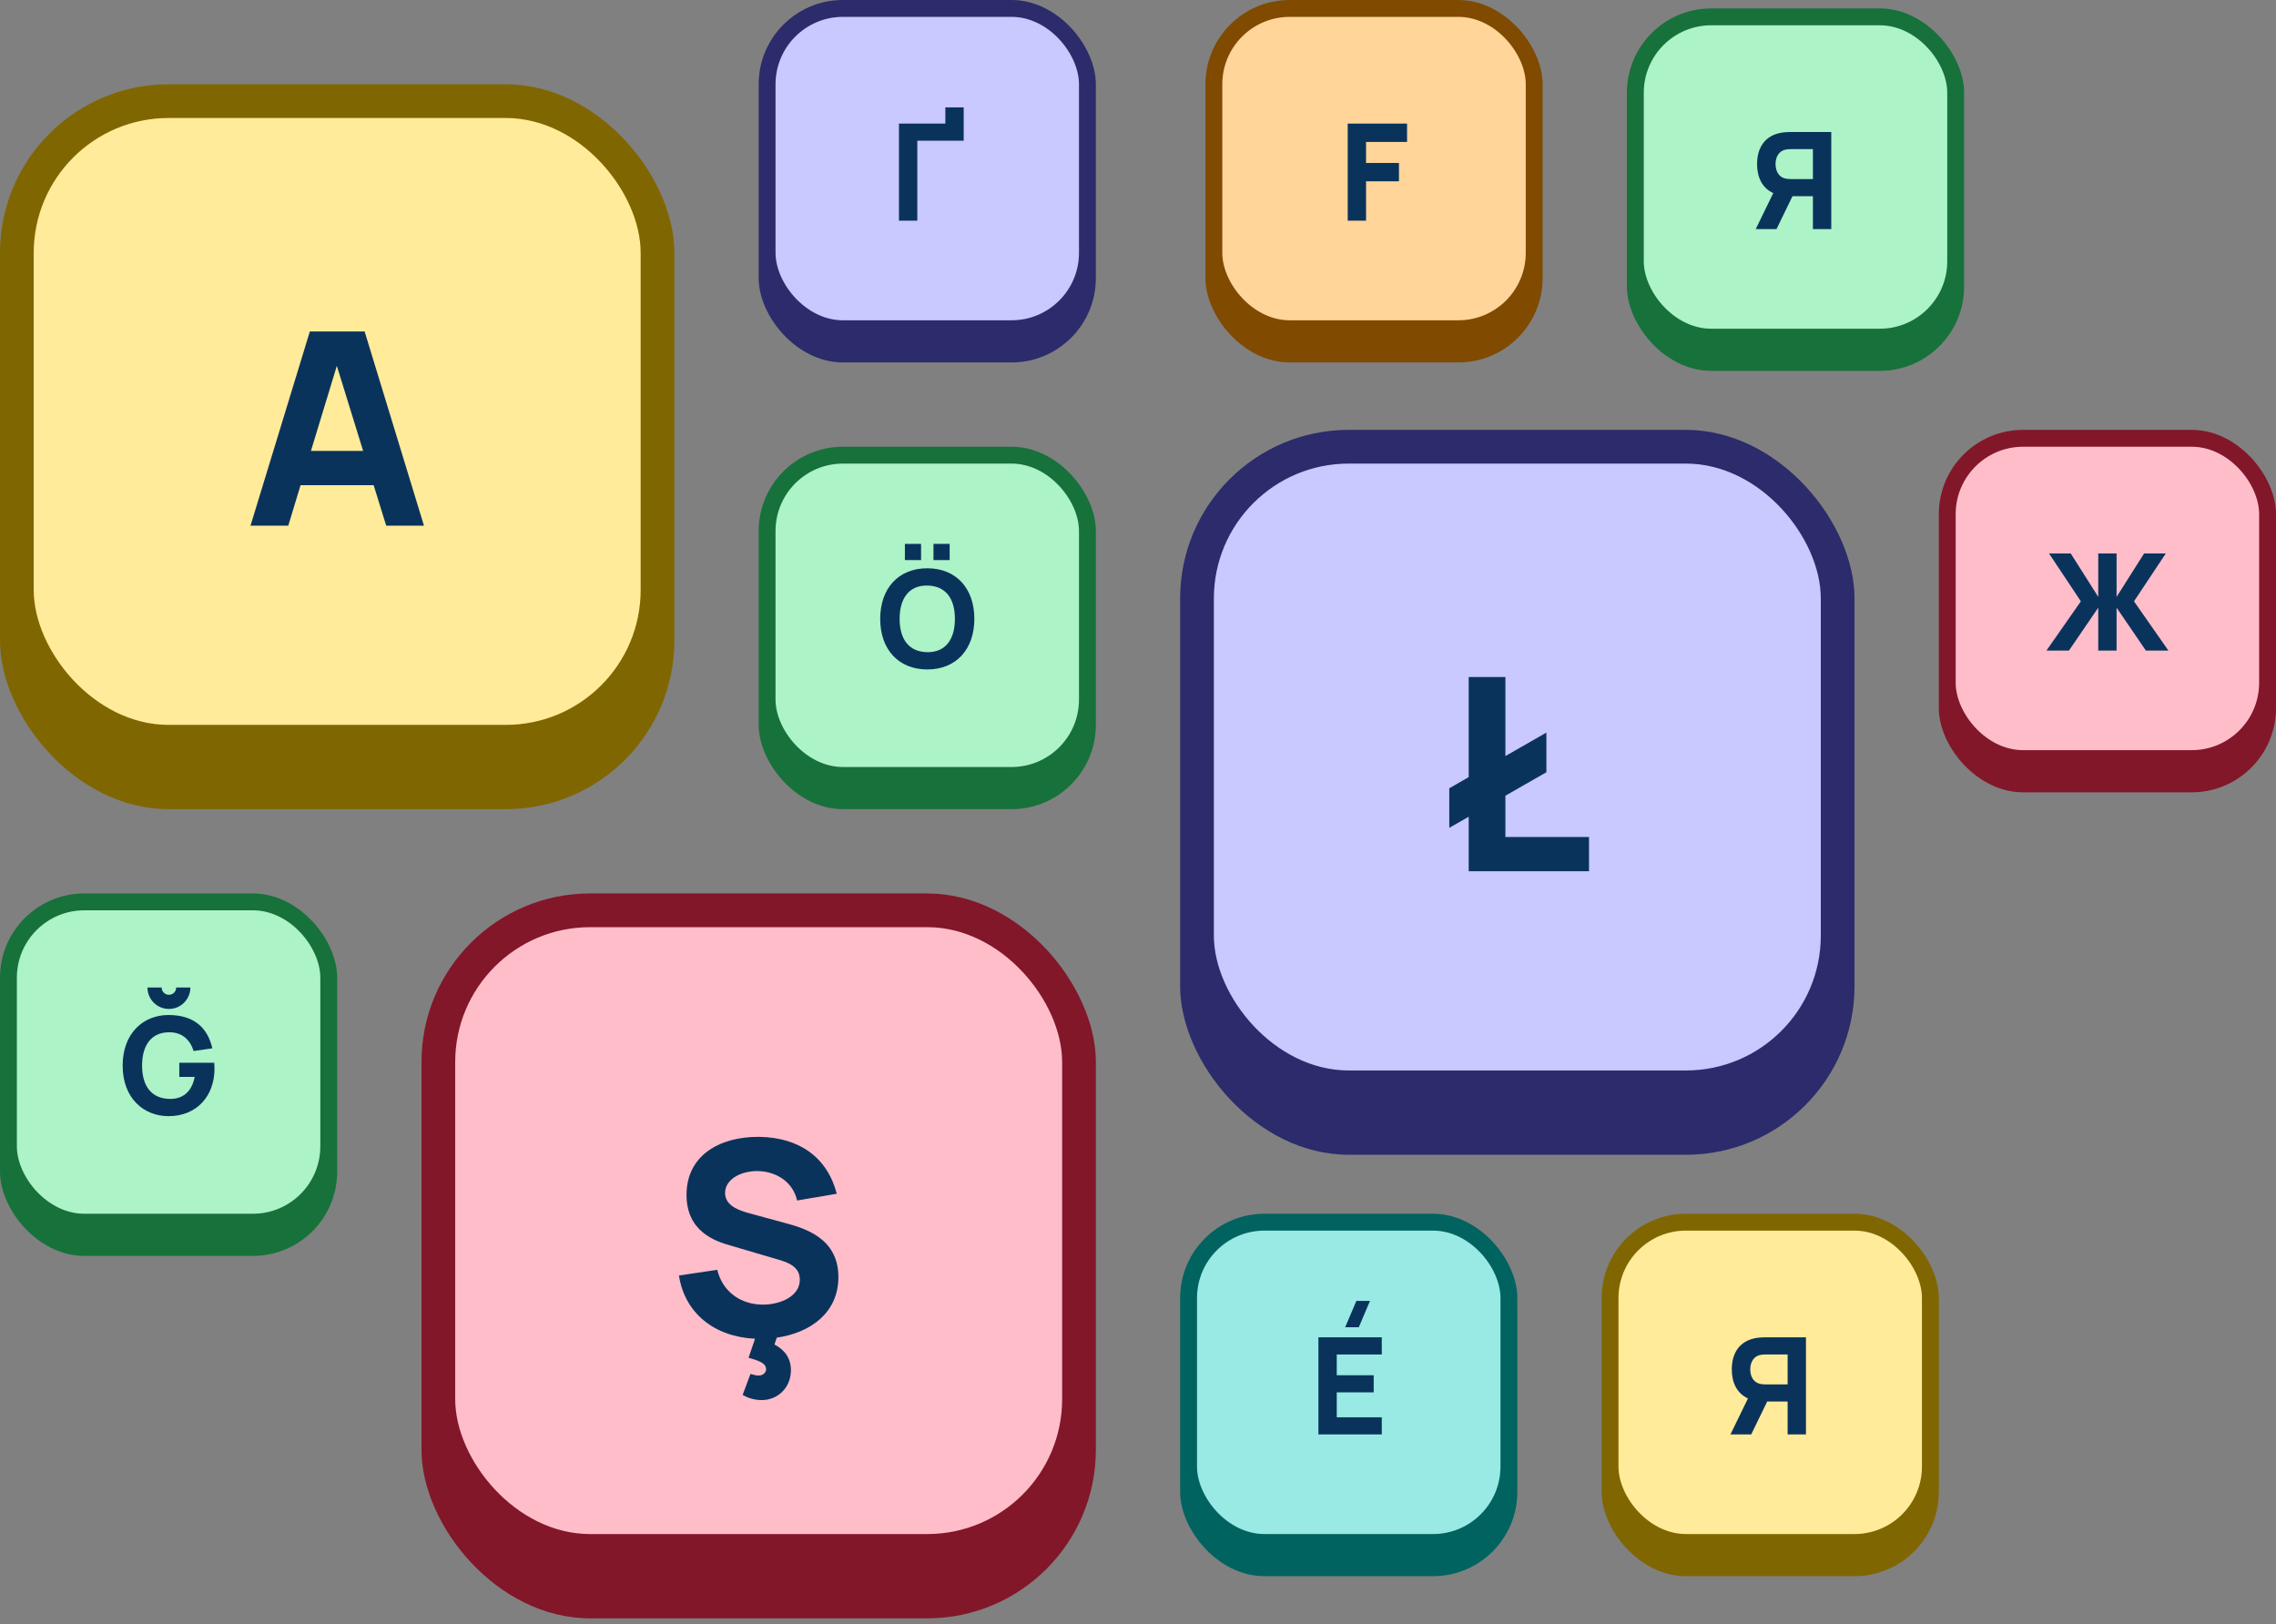 <svg width="220" height="157" viewBox="0 0 220 157" fill="none" xmlns="http://www.w3.org/2000/svg">
<rect x="0" y="0" width="220" height="157" fill="#808080" stroke="none"/>
<g clip-path="url(#clip0_3721_9794)">
<rect x="114.074" y="41.556" width="65.185" height="70.074" rx="16.296" fill="#2C2B6B"/>
<rect x="117.333" y="44.815" width="58.667" height="58.667" rx="13.037" fill="#C9C8FF"/>
<path d="M141.966 84.222V78.955L140.089 80.024V76.204L141.966 75.122V65.449H145.512V73.088L149.476 70.82V74.653L145.512 76.921V80.911H153.595V84.222H141.966Z" fill="#0A335C"/>
<rect y="8.148" width="65.185" height="70.074" rx="16.296" fill="#806600"/>
<rect x="3.259" y="11.407" width="58.667" height="58.667" rx="13.037" fill="#FFEB99"/>
<path d="M24.215 50.815L29.951 32.041H35.244L40.98 50.815H37.33L36.118 46.904H29.052L27.865 50.815H24.215ZM30.055 43.592H35.101L32.559 35.366L30.055 43.592Z" fill="#0A335C"/>
<rect x="40.741" y="86.37" width="65.185" height="70.074" rx="16.296" fill="#821729"/>
<rect x="44" y="89.63" width="58.667" height="58.667" rx="13.037" fill="#FFBDCA"/>
<path d="M73.635 135.347C72.904 135.347 72.305 135.138 71.783 134.852L72.539 132.818C72.878 132.922 73.113 132.974 73.322 132.974C73.791 132.974 74.052 132.661 74.052 132.374C74.052 131.749 73.269 131.514 72.357 131.253L72.983 129.415C69.072 129.233 66.177 126.951 65.63 123.301L69.332 122.753C69.854 124.917 71.653 126.117 73.739 126.117C75.486 126.117 77.311 125.282 77.311 123.718C77.311 122.962 76.946 122.284 75.486 121.841L70.61 120.406C69.15 119.989 66.36 119.077 66.36 115.505C66.36 111.724 69.515 109.873 73.374 109.899C77.259 109.951 79.971 111.88 80.883 115.4L77.05 116.052C76.633 114.227 75.016 113.262 73.322 113.21C71.653 113.158 70.088 113.992 70.088 115.322C70.088 116.548 71.392 117.017 72.591 117.33L75.851 118.216C77.78 118.738 81.04 119.676 81.04 123.457C81.04 126.938 78.289 128.854 75.082 129.311L74.86 129.976C75.877 130.497 76.451 131.332 76.451 132.453C76.451 134.174 75.147 135.347 73.635 135.347Z" fill="#0A335C"/>
<rect x="73.333" width="32.593" height="35.037" rx="8.148" fill="#2C2B6B"/>
<rect x="74.963" y="1.63" width="29.333" height="29.333" rx="6.519" fill="#C9C8FF"/>
<path d="M86.895 21.333V11.947H91.379V10.382H93.153V13.602H88.668V21.333H86.895Z" fill="#0A335C"/>
<rect x="116.518" width="32.593" height="35.037" rx="8.148" fill="#804A00"/>
<rect x="118.148" y="1.63" width="29.333" height="29.333" rx="6.519" fill="#FFD599"/>
<path d="M130.271 21.333V11.947H136.007V13.72H132.044V15.754H135.225V17.527H132.044V21.333H130.271Z" fill="#0A335C"/>
<rect x="157.259" y="0.815" width="32.593" height="35.037" rx="8.148" fill="#17713A"/>
<rect x="158.889" y="2.444" width="29.333" height="29.333" rx="6.519" fill="#ACF3C7"/>
<path d="M177.011 22.148H175.238V18.967H173.263L171.718 22.148H169.71L171.405 18.667C170.336 18.178 169.841 17.142 169.841 15.864C169.841 14.287 170.584 13.074 172.265 12.814C172.513 12.775 172.865 12.761 173.048 12.761H177.011V22.148ZM171.627 15.864C171.627 16.373 171.809 17.051 172.526 17.246C172.709 17.298 172.943 17.311 173.126 17.311H175.238V14.417H173.126C172.943 14.417 172.709 14.43 172.526 14.482C171.809 14.678 171.627 15.356 171.627 15.864Z" fill="#0A335C"/>
<rect x="73.333" y="43.185" width="32.593" height="35.037" rx="8.148" fill="#17713A"/>
<rect x="74.963" y="44.815" width="29.333" height="29.333" rx="6.519" fill="#ACF3C7"/>
<path d="M89.631 64.714C86.815 64.714 85.081 62.745 85.081 59.825C85.081 56.905 86.815 54.936 89.631 54.936C92.447 54.936 94.181 56.905 94.181 59.825C94.181 62.745 92.447 64.714 89.631 64.714ZM86.958 59.825C86.958 61.781 87.845 63.019 89.631 63.045C91.417 63.071 92.303 61.781 92.303 59.825C92.303 57.87 91.417 56.631 89.631 56.605C87.845 56.579 86.958 57.87 86.958 59.825ZM87.467 54.141V52.577H89.031V54.141H87.467ZM90.231 54.141V52.577H91.795V54.141H90.231Z" fill="#0A335C"/>
<rect x="187.407" y="41.556" width="32.593" height="35.037" rx="8.148" fill="#821729"/>
<rect x="189.037" y="43.185" width="29.333" height="29.333" rx="6.519" fill="#FFBDCA"/>
<path d="M197.812 62.889L201.137 58.13L198.06 53.502H200.159L202.818 57.7V53.502H204.591V57.7L207.251 53.502H209.35L206.273 58.13L209.598 62.889H207.42L204.591 58.743V62.889H202.818V58.743L199.989 62.889H197.812Z" fill="#0A335C"/>
<rect y="86.37" width="32.593" height="35.037" rx="8.148" fill="#17713A"/>
<rect x="1.63" y="88" width="29.333" height="29.333" rx="6.519" fill="#ACF3C7"/>
<path d="M16.288 107.899C13.916 107.899 11.856 106.191 11.856 103.01C11.856 99.894 13.837 98.121 16.288 98.121C18.7 98.121 20.056 99.295 20.525 101.342L18.713 101.602C18.374 100.507 17.605 99.803 16.406 99.79C14.62 99.764 13.733 101.055 13.733 103.01C13.733 104.966 14.62 106.204 16.406 106.231C17.618 106.257 18.531 105.592 18.818 104.106H17.331V102.737H20.708C20.721 102.854 20.734 103.245 20.734 103.284C20.734 105.983 19 107.899 16.288 107.899ZM14.255 95.462H15.623C15.623 95.853 15.936 96.166 16.328 96.166C16.719 96.166 17.032 95.853 17.032 95.462H18.4C18.4 96.609 17.475 97.535 16.328 97.535C15.18 97.535 14.255 96.609 14.255 95.462Z" fill="#0A335C"/>
<rect x="114.074" y="117.333" width="32.593" height="35.037" rx="8.148" fill="#00635F"/>
<rect x="115.704" y="118.963" width="29.333" height="29.333" rx="6.519" fill="#99E9E5"/>
<path d="M127.438 138.667V129.28H133.565V130.936H129.211V132.943H132.783V134.599H129.211V137.011H133.565V138.667H127.438ZM130.026 128.302L131.108 125.76H132.425L131.343 128.302H130.026Z" fill="#0A335C"/>
<rect x="154.815" y="117.333" width="32.593" height="35.037" rx="8.148" fill="#806600"/>
<rect x="156.444" y="118.963" width="29.333" height="29.333" rx="6.519" fill="#FFEB99"/>
<path d="M174.566 138.667H172.793V135.486H170.818L169.273 138.667H167.266L168.96 135.186C167.891 134.697 167.396 133.66 167.396 132.383C167.396 130.805 168.139 129.593 169.821 129.332C170.069 129.293 170.421 129.28 170.603 129.28H174.566V138.667ZM169.182 132.383C169.182 132.891 169.365 133.569 170.082 133.765C170.264 133.817 170.499 133.83 170.681 133.83H172.793V130.936H170.681C170.499 130.936 170.264 130.949 170.082 131.001C169.365 131.196 169.182 131.874 169.182 132.383Z" fill="#0A335C"/>
</g>
<defs>
<clipPath id="clip0_3721_9794">
<rect width="220" height="156.444" fill="white"/>
</clipPath>
</defs>
</svg>
